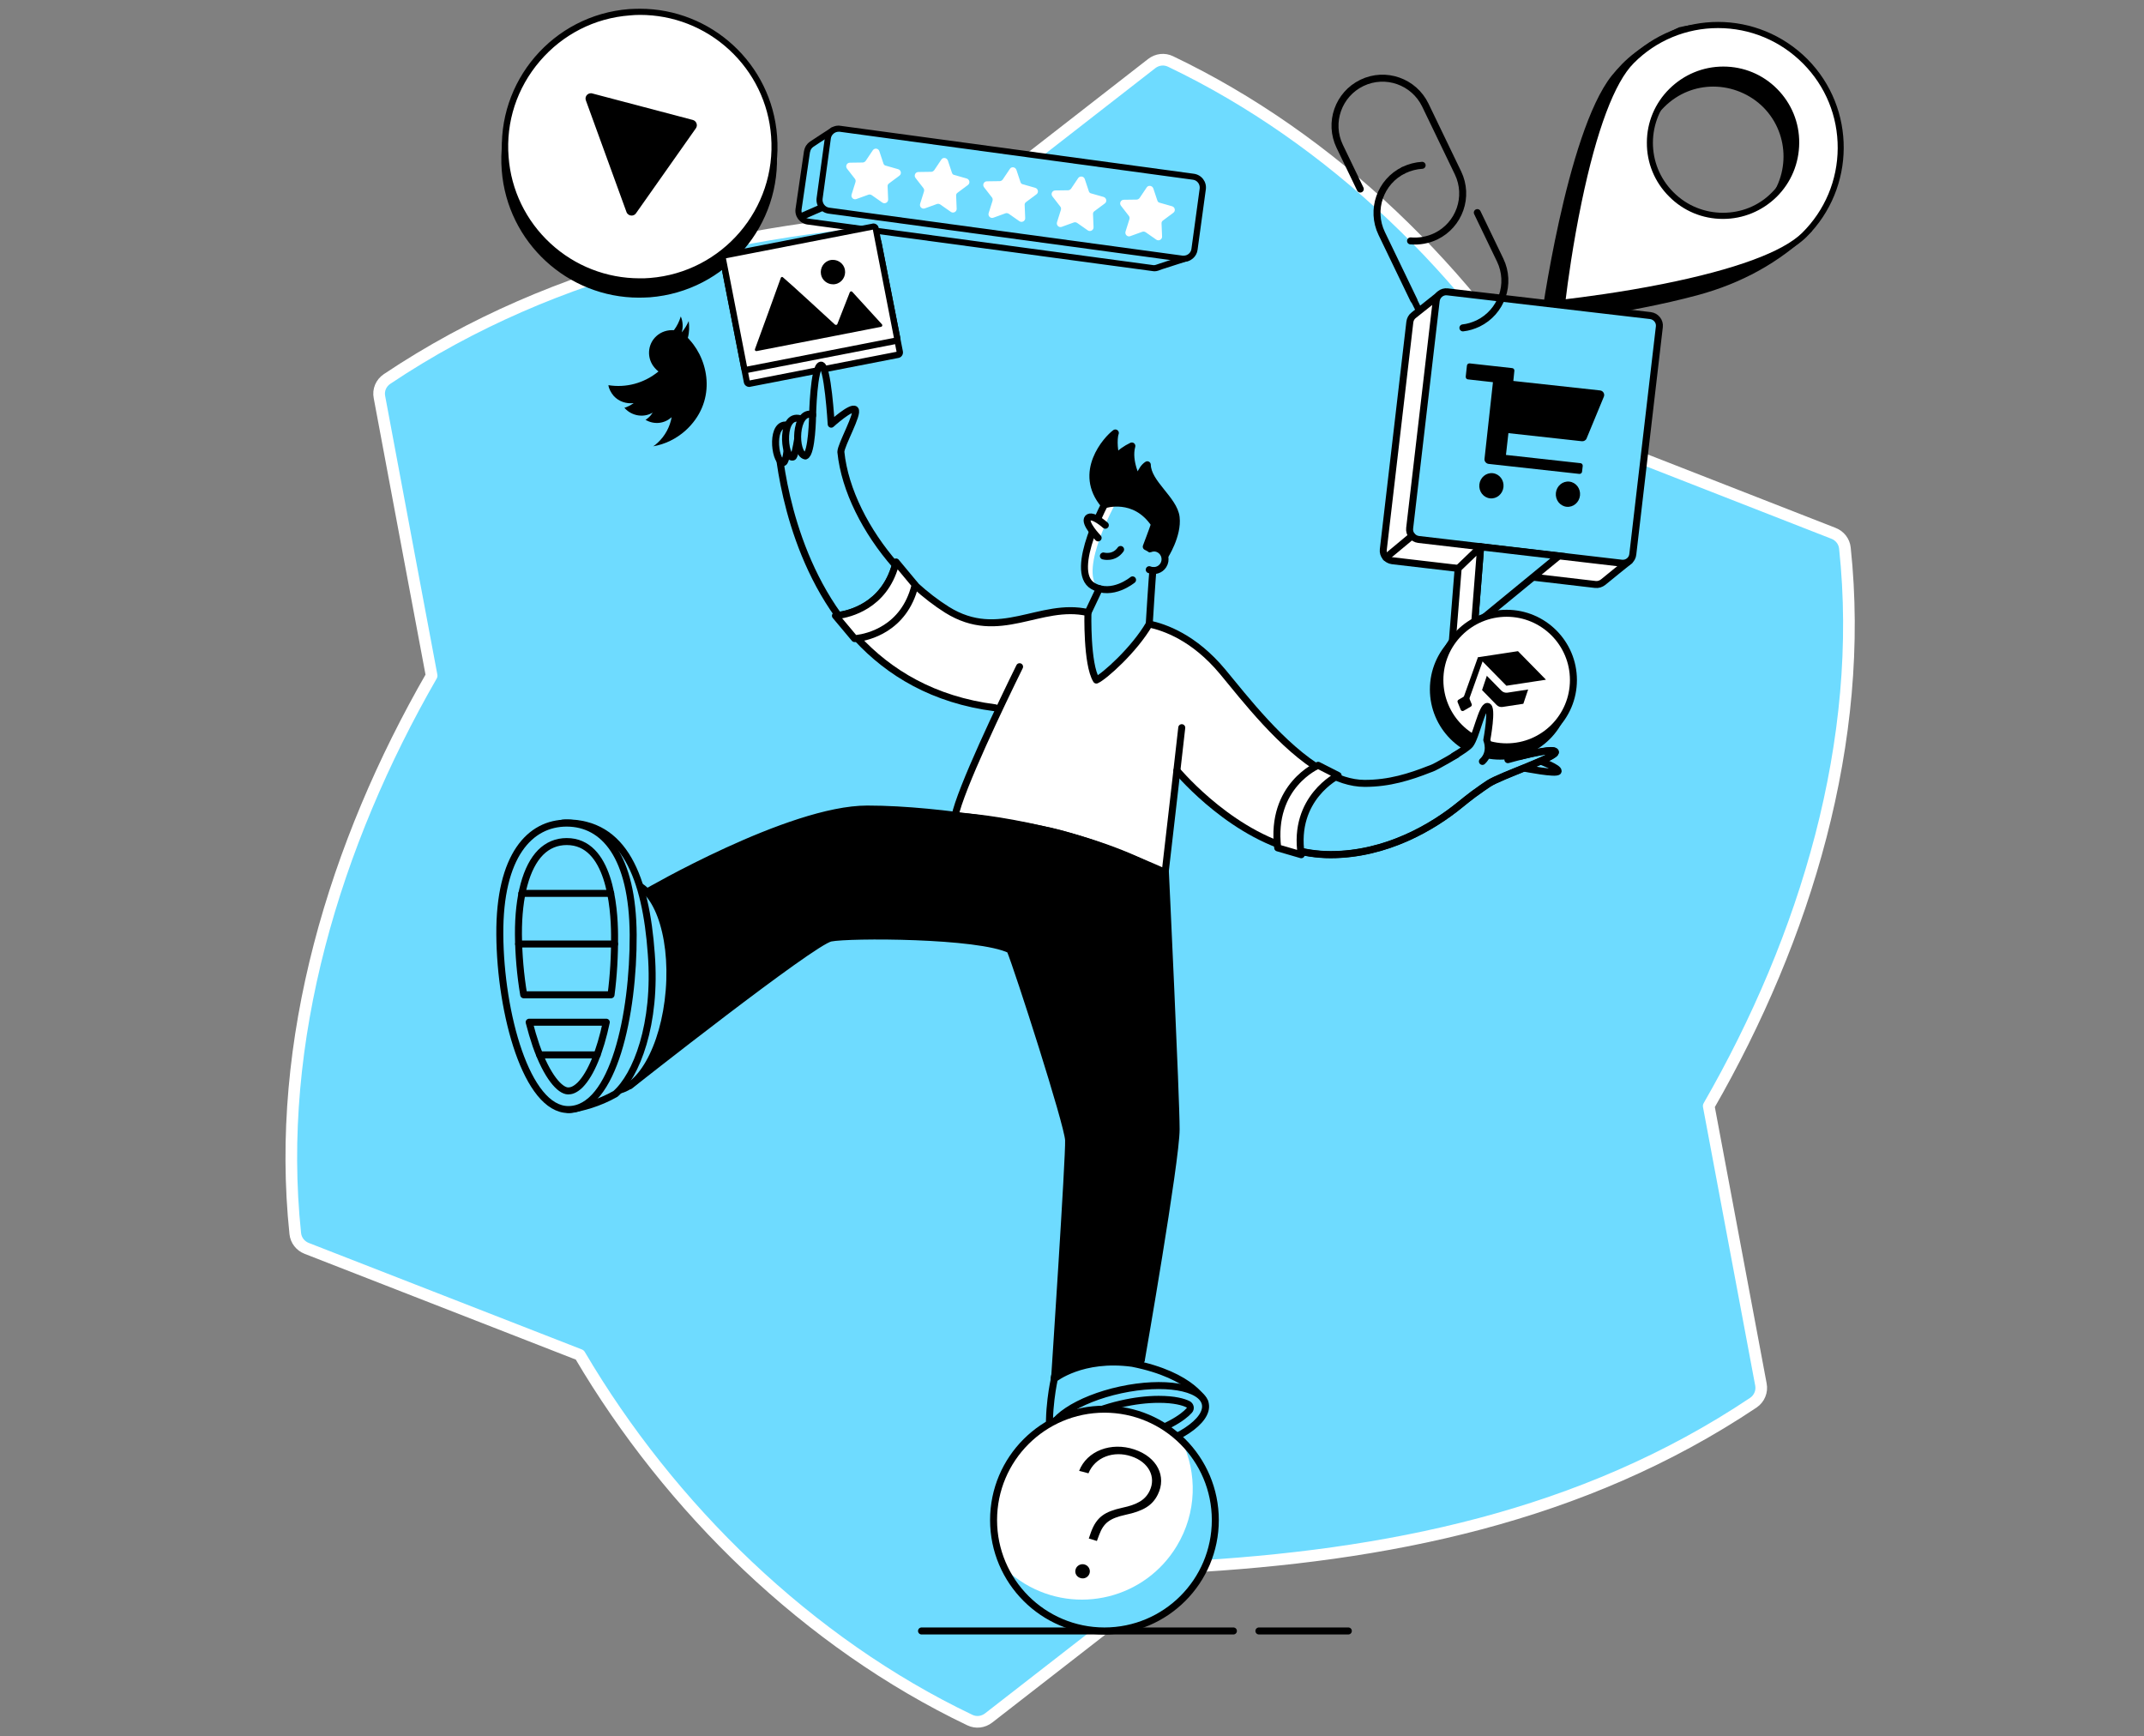 <svg width="368" height="298" viewBox="0 0 368 298" fill="none" xmlns="http://www.w3.org/2000/svg">
<rect x="0" y="0" width="368" height="298" fill="#808080" stroke="none"/>
<path d="M267.864 73.221C252.361 46.891 228.686 23.819 200.909 10.548C199.853 10.036 198.617 10.186 197.682 10.91L164.385 36.818C129.49 38.687 95.771 45.413 66.426 65.047C65.4 65.741 64.887 66.947 65.129 68.154C66.848 77.413 74.086 115.957 74.086 115.957C57.468 144.82 47.184 178.599 50.682 211.715C50.803 212.861 51.557 213.826 52.642 214.248L99.511 232.525C115.013 258.855 138.689 281.927 166.466 295.198C167.522 295.71 168.758 295.559 169.693 294.836L202.99 268.958C237.885 267.088 271.604 260.363 300.949 240.729C301.975 240.035 302.487 238.798 302.246 237.592L293.289 189.819C309.907 160.926 320.191 127.146 316.662 94.061C316.542 92.915 315.788 91.95 314.702 91.528L267.864 73.221Z" fill="#6EDBFF" stroke="white" stroke-width="2" stroke-miterlimit="10" stroke-linecap="round" stroke-linejoin="round"/>
<path d="M261.59 131.821C261.59 131.821 267.26 132.937 267.441 132.364C267.622 131.791 264.335 130.584 264.335 130.584" fill="#6EDBFF"/>
<path d="M261.59 131.821C261.59 131.821 267.26 132.937 267.441 132.364C267.622 131.791 264.335 130.584 264.335 130.584" stroke="black" stroke-width="1.2" stroke-miterlimit="10" stroke-linecap="round" stroke-linejoin="round"/>
<path d="M221.598 145.664C223.77 146.298 226.032 146.66 228.384 146.66C237.945 146.66 245.967 141.894 250.612 138.094C251.366 137.491 252.12 136.888 252.874 136.315C253.899 135.561 255.166 134.686 255.498 134.475C257.669 133.058 267.321 129.891 266.959 129.016C266.717 128.413 263.098 129.227 260.776 129.83L255.498 128.805C255.618 127.81 255.287 126.995 255.287 126.995C255.287 126.995 256.373 121.325 255.407 121.235C254.442 121.144 253.417 126.483 252.422 127.78C251.879 128.473 249.134 130.072 246.812 131.338C246.329 131.61 245.817 131.851 245.274 132.032C243.675 132.666 241.956 133.269 240.116 133.721C238.277 134.174 236.316 134.445 234.235 134.445C231.852 134.445 229.44 133.6 227.087 132.243L220.422 143.342L221.598 145.664Z" fill="#6EDBFF"/>
<path d="M221.598 145.664C223.77 146.298 226.032 146.66 228.384 146.66C237.945 146.66 245.967 141.894 250.612 138.094C251.366 137.491 252.12 136.888 252.874 136.315C253.899 135.561 255.166 134.686 255.498 134.475C257.669 133.058 267.321 129.891 266.959 129.016C266.717 128.413 263.098 129.227 260.776 129.83L255.498 128.805C255.618 127.81 255.287 126.995 255.287 126.995C255.287 126.995 256.373 121.325 255.407 121.235C254.442 121.144 253.417 126.483 252.422 127.78C251.879 128.473 249.134 130.072 246.812 131.338C246.329 131.61 245.817 131.851 245.274 132.032C243.675 132.666 241.956 133.269 240.116 133.721C238.277 134.174 236.316 134.445 234.235 134.445C231.852 134.445 229.44 133.6 227.087 132.243L220.422 143.342L221.598 145.664Z" stroke="black" stroke-width="1.2" stroke-miterlimit="10" stroke-linecap="round" stroke-linejoin="round"/>
<path d="M257.489 129.77C263.818 129.77 268.949 124.639 268.949 118.309C268.949 111.98 263.818 106.849 257.489 106.849C251.159 106.849 246.028 111.98 246.028 118.309C246.028 124.639 251.159 129.77 257.489 129.77Z" fill="black" stroke="black" stroke-width="1.2" stroke-miterlimit="10" stroke-linecap="round" stroke-linejoin="round"/>
<path d="M198.979 85.888L190.112 85.556C190.112 85.556 183.205 98.042 187.608 100.575C187.97 100.787 188.332 100.937 188.724 101.028L186.794 106.336C186.794 106.336 179.465 117.797 185.346 120.571C191.198 123.346 197.29 107.09 197.29 107.09C197.29 107.09 197.682 101.088 197.923 97.921C198.617 97.982 199.311 97.65 199.703 97.017C200.276 96.112 200.004 94.905 199.099 94.332C198.557 94.001 197.983 93.97 197.441 94.181C197.441 94.181 200.276 90.412 200.517 89.808C200.728 89.235 198.979 85.888 198.979 85.888Z" fill="#6EDBFF"/>
<path d="M191.499 86.34C191.499 86.34 185.195 97.71 188.483 100.937C188.211 100.847 187.91 100.726 187.608 100.545C183.205 98.012 190.111 85.525 190.111 85.525L198.978 85.857C198.978 85.857 199.129 86.159 199.37 86.611L191.499 86.34Z" fill="white"/>
<path d="M229.651 133.088L226.213 131.338C226.213 131.338 226.062 131.399 225.821 131.519C219.306 127.267 213.334 119.455 209.836 115.263C204.89 109.322 199.883 107.633 197.229 107.06C194.665 111.493 189.478 116.108 188.151 116.681C186.462 113.936 186.703 105.099 186.703 105.099C178.439 103.229 171.563 110.257 162.515 104.617C160.645 103.44 158.805 102.023 157.056 100.424C157.056 100.394 157.056 100.364 157.086 100.364L153.799 96.443C153.769 96.624 153.708 96.775 153.678 96.956C151.718 104.044 145.686 105.371 143.906 105.612C143.575 105.642 143.394 105.672 143.394 105.672L146.681 109.593C146.681 109.593 146.832 109.593 147.103 109.563C152.562 115.444 160.826 120.33 171.472 121.687C168.879 127.206 165.923 133.721 164.566 137.732C164.234 138.667 164.023 139.482 163.902 140.085C163.963 140.085 164.023 140.085 164.083 140.085L163.902 141.05L199.974 152.149L202.024 132.304C202.386 132.665 209.444 141.11 219.216 144.88C219.246 145.091 219.246 145.302 219.276 145.544L223.287 146.72C221.809 136.948 229.651 133.088 229.651 133.088Z" fill="white"/>
<path d="M265.059 54.883C265.752 50.178 270.035 22.22 277.002 13.323C279.113 10.729 281.315 8.467 288.312 5.18C289.579 4.878 290.815 4.727 291.961 4.727C297.631 4.727 301.522 8.196 306.77 13.504C314.822 21.617 314.34 27.407 310.298 36.486C310.178 36.666 310.208 36.938 310.329 37.752C310.389 38.205 310.54 39.109 310.51 39.441C305.232 44.538 298.808 48.127 291.358 50.148C280.591 53.043 268.044 54.551 265.059 54.883ZM294.072 14.348C290.785 14.348 287.679 15.645 285.266 18.028C280.35 22.883 280.32 30.846 285.175 35.762C287.528 38.144 290.695 39.471 294.072 39.471C297.39 39.471 300.527 38.175 302.909 35.852C307.825 30.966 307.886 23.004 303.03 18.088C300.677 15.705 297.42 14.348 294.072 14.348Z" fill="black"/>
<path d="M291.962 5.27C297.451 5.27 301.221 8.678 306.408 13.896C314.22 21.798 313.767 27.407 309.847 36.244C309.635 36.606 309.696 36.998 309.816 37.843C309.877 38.205 309.967 38.838 309.997 39.23C304.84 44.176 298.506 47.675 291.238 49.635C281.195 52.35 269.583 53.858 265.693 54.31C266.627 48.097 270.82 22.129 277.425 13.685C279.506 11.151 281.647 8.949 288.524 5.692C289.7 5.421 290.876 5.27 291.962 5.27ZM294.073 39.984C297.541 39.984 300.799 38.627 303.272 36.214C308.399 31.117 308.459 22.823 303.392 17.696C300.949 15.223 297.541 13.835 294.043 13.835C290.635 13.835 287.377 15.193 284.874 17.666C279.747 22.733 279.717 31.026 284.784 36.124C287.287 38.597 290.574 39.984 294.073 39.984ZM291.962 4.214C290.786 4.214 289.519 4.365 288.162 4.697C281.225 7.954 278.933 10.186 276.61 13.021C268.829 22.883 264.426 55.486 264.426 55.486C264.426 55.486 279.023 54.008 291.479 50.63C298.808 48.64 305.413 45.111 310.963 39.713C311.204 39.471 310.631 36.847 310.721 36.757C314.733 27.739 315.487 21.556 307.132 13.111C302.216 8.165 298.084 4.214 291.962 4.214ZM294.073 38.928C290.967 38.928 287.89 37.752 285.538 35.37C280.863 30.634 280.923 23.064 285.628 18.39C288.071 15.947 291.117 14.861 294.073 14.861C297.27 14.861 300.407 16.158 302.669 18.42C307.313 23.125 307.283 30.725 302.548 35.43C300.195 37.752 297.149 38.928 294.073 38.928Z" fill="black"/>
<path d="M109.675 50.57C103.884 50.57 98.305 48.399 94.022 44.448C89.709 40.467 87.085 35.068 86.633 29.247C86.15 23.095 88.111 17.093 92.122 12.418C96.133 7.713 101.743 4.878 107.896 4.395C108.499 4.335 109.102 4.335 109.735 4.335C115.526 4.335 121.106 6.507 125.388 10.457C129.701 14.439 132.325 19.837 132.778 25.658C133.26 31.811 131.3 37.813 127.288 42.487C123.277 47.192 117.667 50.027 111.515 50.51C110.912 50.54 110.278 50.57 109.675 50.57Z" fill="black"/>
<path d="M109.735 4.818C115.405 4.818 120.834 6.929 125.026 10.789C129.249 14.68 131.812 19.958 132.234 25.658C133.2 38.084 123.88 48.972 111.454 49.967C110.851 50.027 110.248 50.027 109.675 50.027C104.005 50.027 98.576 47.916 94.384 44.056C90.161 40.165 87.598 34.887 87.176 29.187C86.693 23.155 88.623 17.334 92.544 12.75C96.465 8.165 101.954 5.36 107.956 4.908C108.529 4.848 109.132 4.818 109.735 4.818ZM109.735 3.762C109.132 3.762 108.499 3.792 107.865 3.822C94.836 4.848 85.094 16.218 86.12 29.247C87.085 41.643 97.46 51.083 109.675 51.083C110.278 51.083 110.911 51.053 111.545 51.023C124.574 49.997 134.316 38.627 133.29 25.598C132.325 13.202 121.98 3.762 109.735 3.762Z" fill="black"/>
<path d="M109.796 48.308C104.005 48.308 98.425 46.137 94.143 42.186C89.83 38.205 87.206 32.806 86.754 26.985C85.758 14.258 95.289 3.099 108.016 2.103C108.619 2.043 109.223 2.043 109.856 2.043C115.647 2.043 121.196 4.214 125.479 8.135C129.792 12.116 132.416 17.515 132.868 23.336C133.863 36.063 124.333 47.222 111.605 48.188C111.002 48.278 110.399 48.308 109.796 48.308Z" fill="white"/>
<path d="M109.856 2.556C115.526 2.556 120.955 4.667 125.147 8.527C129.369 12.418 131.933 17.696 132.355 23.396C133.32 35.822 124.001 46.71 111.575 47.705C110.972 47.765 110.368 47.765 109.795 47.765C104.125 47.765 98.697 45.654 94.504 41.794C90.282 37.903 87.718 32.625 87.296 26.925C86.814 20.893 88.744 15.072 92.665 10.488C96.585 5.903 102.074 3.098 108.076 2.646C108.649 2.586 109.252 2.556 109.856 2.556ZM109.826 1.5C109.222 1.5 108.589 1.53 107.956 1.56C94.927 2.586 85.185 13.956 86.21 26.985C87.175 39.381 97.55 48.821 109.765 48.821C110.368 48.821 111.002 48.791 111.635 48.761C124.664 47.735 134.406 36.365 133.38 23.336C132.445 10.91 122.07 1.5 109.826 1.5Z" fill="black"/>
<path d="M198.104 46.046C198.044 46.046 197.983 46.046 197.893 46.046L138.629 38.054C137.603 37.903 136.91 36.968 137.03 35.973L138.478 26.08C138.478 26.05 138.478 26.05 138.478 26.02V25.96C138.568 25.477 138.84 25.085 139.232 24.784C139.353 24.693 141.253 23.456 142.7 22.521C143.303 23.095 143.937 23.728 144.178 24.029C144.148 24.06 143.756 24.814 143.756 24.814L200.577 32.535C201.603 32.685 202.296 33.62 202.176 34.616L201.06 42.849L203.05 44.508C201.904 44.87 200.034 45.473 199.22 45.745L198.949 45.835C198.647 45.956 198.376 46.046 198.104 46.046Z" fill="#6EDBFF"/>
<path d="M142.7 23.185C143.032 23.517 143.364 23.849 143.605 24.09L143.002 25.206L144.51 25.417L200.577 33.047C201.301 33.138 201.814 33.831 201.723 34.555L200.637 42.487L200.547 43.06L200.999 43.422L202.025 44.267C200.969 44.599 199.732 44.991 199.129 45.202C199.039 45.232 198.948 45.262 198.858 45.292C198.496 45.413 198.285 45.503 198.104 45.503C198.074 45.503 198.013 45.503 197.983 45.503L138.719 37.511C138.357 37.451 138.055 37.27 137.844 36.998C137.633 36.727 137.543 36.365 137.573 36.033L139.021 26.141L139.051 26.05C139.111 25.718 139.292 25.417 139.594 25.206C139.714 25.115 141.313 24.06 142.7 23.185ZM142.821 21.828C142.821 21.828 139.141 24.21 138.99 24.331C138.508 24.663 138.146 25.206 138.025 25.839C138.025 25.869 137.995 25.93 137.995 25.96L136.547 35.852C136.366 37.149 137.271 38.355 138.598 38.536L197.863 46.529C197.953 46.529 198.044 46.559 198.134 46.559C198.586 46.559 198.948 46.408 199.491 46.197C200.667 45.805 204.226 44.689 204.226 44.689L201.723 42.608L202.809 34.676C202.99 33.379 202.085 32.173 200.758 31.992L144.63 24.392C144.751 24.18 144.811 24.03 144.811 23.999C144.811 23.698 142.821 21.828 142.821 21.828Z" fill="black"/>
<path d="M203.171 44.387C203.081 44.387 202.99 44.387 202.93 44.357L142.278 36.124C141.796 36.063 141.343 35.792 141.042 35.4C140.74 35.008 140.619 34.525 140.68 34.012L142.097 23.637C142.218 22.733 143.002 22.039 143.937 22.039C144.027 22.039 144.118 22.039 144.178 22.069L204.83 30.303C205.312 30.363 205.765 30.634 206.066 31.027C206.368 31.419 206.489 31.901 206.428 32.414L205.011 42.789C204.89 43.724 204.106 44.387 203.171 44.387Z" fill="#6EDBFF"/>
<path d="M143.937 22.612C143.997 22.612 144.057 22.612 144.118 22.612L204.769 30.846C205.493 30.936 206.006 31.63 205.915 32.354L204.498 42.729C204.407 43.392 203.834 43.875 203.171 43.875C203.11 43.875 203.05 43.875 202.99 43.875L142.338 35.641C141.614 35.551 141.102 34.857 141.192 34.133L142.61 23.758C142.7 23.125 143.273 22.612 143.937 22.612ZM143.937 21.556C142.76 21.556 141.735 22.431 141.584 23.607L140.167 33.982C139.986 35.279 140.89 36.486 142.217 36.666L202.869 44.9C202.99 44.9 203.08 44.93 203.201 44.93C204.377 44.93 205.402 44.056 205.553 42.88L206.971 32.504C207.152 31.208 206.247 30.001 204.92 29.82L144.238 21.587C144.148 21.587 144.027 21.556 143.937 21.556Z" fill="black"/>
<path d="M137.241 37.3L141.102 35.611" stroke="black" stroke-width="1.2" stroke-miterlimit="10"/>
<path d="M150.934 25.96L151.628 28.041C151.688 28.252 151.839 28.403 152.05 28.433L154.161 29.036C154.674 29.187 154.795 29.85 154.372 30.152L152.593 31.479C152.412 31.6 152.322 31.811 152.352 32.022L152.442 34.224C152.472 34.736 151.869 35.068 151.447 34.767L149.637 33.5C149.456 33.379 149.245 33.349 149.064 33.409L146.983 34.163C146.501 34.344 146.018 33.892 146.169 33.379L146.832 31.268C146.893 31.057 146.863 30.846 146.742 30.695L145.385 28.946C145.053 28.523 145.355 27.92 145.867 27.92L148.069 27.89C148.28 27.89 148.461 27.769 148.582 27.619L149.818 25.779C150.12 25.357 150.783 25.447 150.934 25.96Z" fill="white"/>
<path d="M162.696 27.558L163.39 29.639C163.45 29.85 163.601 30.001 163.812 30.031L165.923 30.634C166.436 30.785 166.557 31.449 166.135 31.75L164.355 33.077C164.174 33.198 164.084 33.409 164.114 33.62L164.204 35.822C164.235 36.335 163.631 36.666 163.209 36.365L161.399 35.098C161.219 34.977 161.007 34.947 160.826 35.008L158.745 35.762C158.263 35.943 157.78 35.49 157.931 34.977L158.595 32.866C158.655 32.655 158.625 32.444 158.504 32.293L157.147 30.544C156.815 30.122 157.117 29.519 157.63 29.519L159.831 29.488C160.042 29.488 160.223 29.368 160.344 29.217L161.58 27.377C161.852 26.955 162.515 27.046 162.696 27.558Z" fill="white"/>
<path d="M174.459 29.157L175.152 31.238C175.213 31.449 175.363 31.6 175.574 31.63L177.686 32.233C178.198 32.384 178.319 33.047 177.897 33.349L176.117 34.676C175.936 34.797 175.846 35.008 175.876 35.219L175.967 37.42C175.997 37.933 175.394 38.265 174.971 37.963L173.162 36.697C172.981 36.576 172.77 36.546 172.589 36.606L170.508 37.36C170.025 37.541 169.543 37.089 169.693 36.576L170.357 34.465C170.417 34.254 170.387 34.043 170.266 33.892L168.909 32.142C168.577 31.72 168.879 31.117 169.392 31.117L171.593 31.087C171.805 31.087 171.985 30.966 172.106 30.816L173.343 28.976C173.614 28.553 174.278 28.644 174.459 29.157Z" fill="white"/>
<path d="M186.191 30.725L186.884 32.806C186.945 33.017 187.095 33.168 187.306 33.198L189.418 33.801C189.93 33.952 190.051 34.615 189.629 34.917L187.849 36.244C187.668 36.365 187.578 36.576 187.608 36.787L187.699 38.989C187.729 39.501 187.125 39.833 186.703 39.532L184.894 38.265C184.713 38.144 184.502 38.114 184.321 38.174L182.24 38.928C181.757 39.109 181.274 38.657 181.425 38.144L182.089 36.033C182.149 35.822 182.119 35.611 181.998 35.46L180.641 33.711C180.309 33.288 180.611 32.685 181.124 32.685L183.325 32.655C183.536 32.655 183.717 32.535 183.838 32.384L185.075 30.544C185.376 30.152 186.04 30.242 186.191 30.725Z" fill="white"/>
<path d="M197.953 32.324L198.647 34.405C198.707 34.616 198.858 34.767 199.069 34.797L201.18 35.4C201.693 35.551 201.814 36.214 201.391 36.516L199.612 37.843C199.431 37.963 199.341 38.175 199.371 38.386L199.461 40.587C199.491 41.1 198.888 41.432 198.466 41.13L196.656 39.864C196.475 39.743 196.264 39.713 196.083 39.773L194.002 40.527C193.52 40.708 193.037 40.256 193.188 39.743L193.851 37.632C193.912 37.421 193.882 37.209 193.761 37.059L192.404 35.309C192.072 34.887 192.374 34.284 192.886 34.284L195.088 34.254C195.299 34.254 195.48 34.133 195.601 33.982L196.837 32.143C197.109 31.75 197.772 31.841 197.953 32.324Z" fill="white"/>
<path d="M128.615 65.861C128.404 65.861 128.253 65.71 128.223 65.529L124.544 46.71C124.513 46.499 124.634 46.257 124.875 46.227L150.3 41.281C150.33 41.281 150.361 41.281 150.391 41.281C150.602 41.281 150.753 41.432 150.783 41.613L154.462 60.432C154.492 60.644 154.372 60.885 154.131 60.915L128.706 65.861C128.645 65.831 128.645 65.861 128.615 65.861Z" fill="white"/>
<path d="M150.27 41.794L153.889 60.372L128.675 65.288L125.056 46.71L150.27 41.794ZM150.36 40.738C150.3 40.738 150.24 40.738 150.18 40.768L124.755 45.715C124.242 45.805 123.91 46.318 124.001 46.831L127.68 65.65C127.771 66.103 128.163 66.404 128.615 66.404C128.675 66.404 128.736 66.404 128.796 66.374L154.221 61.428C154.734 61.337 155.065 60.825 154.975 60.312L151.295 41.492C151.205 41.04 150.813 40.738 150.36 40.738Z" fill="black"/>
<path d="M128.133 63.449C127.952 63.449 127.771 63.298 127.741 63.117L124.062 44.327C124.031 44.207 124.062 44.116 124.122 44.026C124.182 43.935 124.273 43.875 124.393 43.845L149.818 38.898C149.848 38.898 149.879 38.898 149.909 38.898C150.12 38.898 150.271 39.049 150.301 39.23L153.98 58.05C154.01 58.171 153.98 58.261 153.92 58.352C153.86 58.442 153.769 58.502 153.649 58.532L128.224 63.479C128.194 63.449 128.163 63.449 128.133 63.449Z" fill="white"/>
<path d="M149.818 39.411L153.437 57.99L128.223 62.906L124.604 44.327L149.818 39.411ZM149.908 38.355C149.848 38.355 149.788 38.355 149.727 38.386L124.303 43.332C123.79 43.422 123.458 43.935 123.549 44.448L127.228 63.268C127.319 63.72 127.711 64.022 128.163 64.022C128.223 64.022 128.284 64.022 128.344 63.991L153.769 59.045C154.282 58.955 154.613 58.442 154.523 57.929L150.813 39.109C150.753 38.657 150.331 38.355 149.908 38.355Z" fill="black"/>
<path d="M130.244 59.648C131.209 56.994 133.562 50.54 134.346 48.278C136.216 49.937 141.765 55.064 142.941 56.12C143.092 56.24 143.273 56.331 143.454 56.331C143.786 56.331 144.057 56.15 144.178 55.848L146.138 50.812L150.602 55.697L130.244 59.648Z" fill="black"/>
<path d="M134.587 49.183C136.819 51.204 141.523 55.517 142.579 56.482C142.639 56.542 142.73 56.602 142.79 56.633L131.058 58.925C131.993 56.421 133.712 51.656 134.587 49.183ZM146.349 51.777L149.606 55.336L144.509 56.331C144.57 56.24 144.63 56.12 144.69 56.029L146.349 51.777ZM134.255 47.524C134.164 47.524 134.044 47.584 134.014 47.705C133.32 49.666 130.304 57.959 129.58 59.92C129.52 60.101 129.64 60.252 129.821 60.252C129.852 60.252 129.852 60.252 129.882 60.252L151.235 56.09C151.416 56.059 151.506 55.818 151.386 55.667L146.289 50.088C146.228 50.027 146.168 49.997 146.108 49.997C146.017 49.997 145.927 50.058 145.867 50.148L143.725 55.607C143.695 55.697 143.605 55.758 143.484 55.758C143.424 55.758 143.363 55.728 143.303 55.697C141.946 54.461 135.853 48.821 134.376 47.584C134.345 47.554 134.285 47.524 134.255 47.524Z" fill="black"/>
<path d="M142.972 48.248C142.218 48.248 141.585 47.705 141.434 46.981C141.343 46.559 141.434 46.137 141.675 45.805C141.916 45.473 142.278 45.232 142.67 45.142C142.761 45.111 142.882 45.111 142.972 45.111C143.726 45.111 144.359 45.654 144.51 46.378C144.601 46.8 144.51 47.222 144.269 47.554C144.028 47.916 143.666 48.127 143.274 48.218C143.153 48.248 143.062 48.248 142.972 48.248Z" fill="black"/>
<path d="M142.971 45.654C143.454 45.654 143.906 46.016 143.997 46.499C144.057 46.77 143.997 47.042 143.846 47.283C143.695 47.524 143.454 47.675 143.182 47.735C143.122 47.735 143.062 47.765 142.971 47.765C142.489 47.765 142.036 47.404 141.946 46.921C141.885 46.65 141.946 46.378 142.097 46.137C142.247 45.895 142.489 45.745 142.76 45.684C142.82 45.654 142.911 45.654 142.971 45.654ZM142.971 44.599C142.851 44.599 142.7 44.599 142.579 44.629C141.433 44.84 140.709 45.956 140.92 47.102C141.101 48.097 142.006 48.791 142.971 48.791C143.092 48.791 143.243 48.791 143.363 48.761C144.509 48.55 145.233 47.434 145.022 46.288C144.841 45.292 143.936 44.599 142.971 44.599Z" fill="black"/>
<path d="M273.805 100.304L238.971 96.232C238.006 96.112 237.312 95.237 237.433 94.302L241.987 55.275C242.047 54.792 242.288 54.37 242.65 54.099C243.012 53.827 246.933 50.691 246.933 50.691L278.782 57.808C279.747 57.929 280.441 58.804 280.32 59.739L279.596 96.323C279.596 96.323 275.464 99.64 275.163 99.912C274.771 100.213 274.318 100.364 273.805 100.304Z" fill="white" stroke="black" stroke-width="1.2" stroke-miterlimit="10"/>
<path d="M278.329 96.654L243.494 92.583C242.529 92.462 241.835 91.588 241.956 90.653L246.51 51.626C246.631 50.661 247.505 49.967 248.44 50.088L283.275 54.159C284.24 54.28 284.934 55.154 284.813 56.089L280.259 95.116C280.169 96.082 279.294 96.775 278.329 96.654Z" fill="#6EDBFF" stroke="black" stroke-width="1.2" stroke-miterlimit="10"/>
<path d="M190.111 85.556C190.111 85.556 183.205 98.042 187.608 100.575C190.896 102.445 194.394 99.52 194.394 99.52" stroke="black" stroke-width="1.2" stroke-miterlimit="10" stroke-linecap="round" stroke-linejoin="round"/>
<path d="M189.538 86.642C189.538 86.642 194.756 84.862 198.164 89.959C197.862 90.894 196.747 93.82 196.747 93.82L199.913 95.448C199.913 95.448 202.236 91.859 201.874 88.783C201.512 85.707 196.988 82.932 196.927 79.765C195.781 80.489 195.329 82.51 195.329 82.51C195.329 82.51 193.519 79.252 194.273 76.538C193.278 77.02 192.253 77.684 191.68 78.498C191.288 78.016 191.046 75.392 191.438 74.306C189.991 75.362 184.803 81.062 189.538 86.642Z" fill="black" stroke="black" stroke-width="1.2" stroke-miterlimit="10" stroke-linecap="round" stroke-linejoin="round"/>
<path d="M189.72 90.14C189.72 90.14 187.488 88.119 186.734 88.903C185.98 89.718 188.483 92.311 188.483 92.311" fill="white"/>
<path d="M189.72 90.14C189.72 90.14 187.488 88.119 186.734 88.903C185.98 89.718 188.483 92.311 188.483 92.311" stroke="black" stroke-width="1.2" stroke-miterlimit="10" stroke-linecap="round" stroke-linejoin="round"/>
<path d="M189.388 95.418C189.388 95.418 191.197 95.931 192.343 94.302Z" fill="white"/>
<path d="M189.388 95.418C189.388 95.418 191.197 95.931 192.343 94.302" stroke="black" stroke-width="1.2" stroke-miterlimit="10" stroke-linecap="round" stroke-linejoin="round"/>
<path d="M197.41 94.181C197.953 93.97 198.526 94.001 199.069 94.332C199.974 94.905 200.245 96.112 199.672 97.016C199.159 97.831 198.134 98.132 197.259 97.77" fill="#6EDBFF"/>
<path d="M197.41 94.181C197.953 93.97 198.526 94.001 199.069 94.332C199.974 94.905 200.245 96.112 199.672 97.016C199.159 97.831 198.134 98.132 197.259 97.77" stroke="black" stroke-width="1.2" stroke-miterlimit="10" stroke-linecap="round" stroke-linejoin="round"/>
<path d="M197.259 107.09C197.259 107.09 197.802 98.223 197.893 97.921" stroke="black" stroke-width="1.2" stroke-miterlimit="10" stroke-linecap="round" stroke-linejoin="round"/>
<path d="M188.694 101.028L186.733 105.16" stroke="black" stroke-width="1.2" stroke-miterlimit="10" stroke-linecap="round" stroke-linejoin="round"/>
<path d="M175.001 114.419C171.955 120.602 164.807 135.501 163.902 140.115C167.672 139.934 187.879 142.829 199.943 150.128C200.848 142.468 202.839 124.884 202.839 124.884" stroke="black" stroke-width="1.2" stroke-miterlimit="10" stroke-linecap="round" stroke-linejoin="round"/>
<path d="M178.591 142.287C178.591 142.287 162.184 138.848 148.853 138.848C135.522 138.848 110.912 153.174 110.912 153.174L108.077 186.35C108.077 186.35 139.443 161.589 142.58 160.986C145.716 160.352 167.944 160.352 173.373 163.006C174.76 166.384 183.296 192.895 183.416 195.67C183.537 198.444 181.003 236.687 181.003 236.687L195.902 233.37C195.902 233.37 201.874 199.198 201.874 193.8C201.874 188.401 200.034 149.736 200.034 149.736C200.034 149.736 187.035 143.795 178.591 142.287Z" fill="black" stroke="black" stroke-width="1.2" stroke-miterlimit="10" stroke-linecap="round" stroke-linejoin="round"/>
<path d="M188.97 237.119C193.083 236.128 196.171 234.301 195.866 233.038C195.562 231.774 191.981 231.554 187.868 232.545C183.754 233.537 180.667 235.364 180.971 236.627C181.276 237.89 184.857 238.111 188.97 237.119Z" fill="black" stroke="black" stroke-width="1.2" stroke-miterlimit="10" stroke-linecap="round" stroke-linejoin="round"/>
<path d="M180.973 236.627C180.973 236.627 179.646 242.417 180.309 247.545C180.973 252.702 206.82 240.728 206.82 240.728C206.82 240.728 204.859 236.054 194.364 233.973C185.708 232.796 180.973 236.627 180.973 236.627Z" fill="#6EDBFF" stroke="black" stroke-width="1.2" stroke-miterlimit="10" stroke-linecap="round" stroke-linejoin="round"/>
<path d="M194.634 249.085C202.026 247.489 207.509 243.833 206.88 240.919C206.251 238.004 199.748 236.935 192.356 238.531C184.964 240.126 179.482 243.783 180.111 246.697C180.74 249.612 187.242 250.681 194.634 249.085Z" fill="#6EDBFF" stroke="black" stroke-width="1.2" stroke-miterlimit="10" stroke-linecap="round" stroke-linejoin="round"/>
<path d="M188.091 247.424C185.346 247.424 183.808 246.941 183.024 246.579C182.632 246.398 182.541 245.886 182.813 245.554C183.838 244.348 186.975 242.176 192.434 240.94C194.635 240.427 196.867 240.155 198.888 240.155C201.602 240.155 203.141 240.608 203.925 241C204.317 241.211 204.437 241.724 204.136 242.055C203.08 243.262 199.974 245.403 194.545 246.64C192.313 247.152 190.111 247.424 188.091 247.424Z" fill="#6EDBFF" stroke="black" stroke-width="1.2" stroke-miterlimit="10" stroke-linecap="round" stroke-linejoin="round"/>
<path d="M158.172 279.906H211.706" stroke="black" stroke-width="1.2" stroke-miterlimit="10" stroke-linecap="round" stroke-linejoin="round"/>
<path d="M216.08 279.906H231.431" stroke="black" stroke-width="1.2" stroke-miterlimit="10" stroke-linecap="round" stroke-linejoin="round"/>
<path d="M221.598 145.664C210.047 142.287 201.572 131.64 202.024 132.273" stroke="black" stroke-width="1.2" stroke-miterlimit="10" stroke-linecap="round" stroke-linejoin="round"/>
<path d="M117.189 169.363C117.882 160.745 114.944 153.479 110.627 153.132C106.31 152.785 102.249 159.489 101.556 168.106C100.864 176.724 103.802 183.99 108.119 184.337C112.436 184.684 116.497 177.98 117.189 169.363Z" fill="black" stroke="black" stroke-width="1.2" stroke-miterlimit="10" stroke-linecap="round" stroke-linejoin="round"/>
<path d="M114.863 169.992C115.656 160.129 112.556 151.833 107.94 151.462C103.325 151.092 98.94 158.786 98.148 168.648C97.355 178.511 100.454 186.807 105.07 187.178C109.686 187.549 114.07 179.854 114.863 169.992Z" fill="#6EDBFF" stroke="black" stroke-width="1.2" stroke-miterlimit="10" stroke-linecap="round" stroke-linejoin="round"/>
<path d="M111.786 163.67C112.721 175.824 109.192 184.631 105.634 187.737C102.768 189.366 99.813 190.12 98.094 190.361C96.797 190.542 97.52 190.18 96.827 188.974C94.474 184.842 94.776 172.959 94.203 165.268C93.268 152.33 92.333 141.321 96.978 141.231C107.232 141.05 110.851 150.731 111.786 163.67Z" fill="#6EDBFF" stroke="black" stroke-width="1.2" stroke-miterlimit="10" stroke-linecap="round" stroke-linejoin="round"/>
<path d="M108.68 160.443C108.74 174.015 105.302 190.422 97.551 190.422C90.403 190.422 85.879 173.954 85.788 160.382C85.698 146.81 90.976 141.231 97.309 141.261C103.643 141.291 108.589 146.871 108.68 160.443Z" fill="#6EDBFF" stroke="black" stroke-width="1.2" stroke-miterlimit="10" stroke-linecap="round" stroke-linejoin="round"/>
<path d="M104.88 170.727C105.302 167.53 105.513 164.032 105.483 160.443C105.453 155.617 104.608 144.428 97.279 144.428C95.53 144.428 94.022 145.061 92.785 146.298C90.312 148.801 88.955 153.778 88.985 160.352C89.016 163.791 89.317 167.35 89.89 170.727H104.88V170.727Z" fill="#6EDBFF" stroke="black" stroke-width="1.2" stroke-miterlimit="10" stroke-linecap="round" stroke-linejoin="round"/>
<path d="M90.825 175.432C91.187 176.85 91.579 178.177 92.001 179.413C93.901 184.812 96.133 187.225 97.52 187.225C97.973 187.225 98.636 187.104 99.571 186.199C101.441 184.299 103.009 180.409 104.065 175.432H90.825Z" fill="#6EDBFF" stroke="black" stroke-width="1.2" stroke-miterlimit="10" stroke-linecap="round" stroke-linejoin="round"/>
<path d="M205.855 270.678C200.426 279.695 188.724 282.591 179.737 277.162C176.449 275.171 173.976 272.336 172.408 269.109C173.433 270.105 174.609 271.009 175.876 271.763C184.864 277.192 196.566 274.297 201.995 265.279C205.433 259.579 205.523 252.793 202.839 247.213C209.022 253.275 210.5 262.987 205.855 270.678Z" fill="#6EDBFF"/>
<path d="M201.994 265.309C196.566 274.327 184.894 277.222 175.876 271.793C174.609 271.009 173.433 270.134 172.408 269.139C169.723 263.56 169.814 256.774 173.252 251.073C178.681 242.086 190.353 239.16 199.371 244.589C200.637 245.373 201.814 246.248 202.839 247.243C205.523 252.823 205.433 259.609 201.994 265.309Z" fill="white"/>
<path d="M189.569 279.906C200.079 279.906 208.599 271.386 208.599 260.875C208.599 250.365 200.079 241.844 189.569 241.844C179.058 241.844 170.538 250.365 170.538 260.875C170.538 271.386 179.058 279.906 189.569 279.906Z" stroke="black" stroke-width="1.2" stroke-miterlimit="10" stroke-linecap="round" stroke-linejoin="round"/>
<path d="M108.408 36.455C108.288 36.455 108.107 36.395 108.046 36.214L101.049 17.062C100.989 16.912 101.049 16.761 101.079 16.701C101.14 16.58 101.26 16.52 101.381 16.52C101.411 16.52 101.441 16.52 101.471 16.52L118.783 21.104C118.904 21.134 118.994 21.224 119.055 21.345C119.115 21.466 119.085 21.586 118.994 21.707L108.71 36.304C108.619 36.425 108.469 36.455 108.408 36.455Z" fill="black"/>
<path d="M101.652 17.123L118.451 21.556L108.438 35.762L101.652 17.123ZM101.411 16.007C100.808 16.007 100.325 16.61 100.566 17.243L107.533 36.395C107.684 36.787 108.046 36.998 108.408 36.998C108.679 36.998 108.981 36.877 109.162 36.606L119.446 22.009C119.808 21.496 119.537 20.772 118.934 20.591L101.652 16.037C101.592 16.007 101.501 16.007 101.411 16.007Z" fill="black"/>
<path d="M102.497 181.042H92.635" stroke="black" stroke-width="1.2" stroke-miterlimit="10" stroke-linecap="round" stroke-linejoin="round"/>
<path d="M105.483 162.011H89.016" stroke="black" stroke-width="1.2" stroke-miterlimit="10" stroke-linecap="round" stroke-linejoin="round"/>
<path d="M104.82 153.325H89.559" stroke="black" stroke-width="1.2" stroke-miterlimit="10" stroke-linecap="round" stroke-linejoin="round"/>
<path d="M243.585 53.345C243.585 53.315 242.801 51.746 242.771 51.716L237.161 40.075C235.201 36.003 236.92 31.147 240.961 29.187" stroke="black" stroke-width="1.2" stroke-miterlimit="10"/>
<path d="M253.568 36.486L257.489 44.629C259.45 48.7 257.73 53.556 253.689 55.517C252.844 55.909 251.97 56.18 251.095 56.27" stroke="black" stroke-width="1.2" stroke-miterlimit="10" stroke-linecap="round" stroke-linejoin="round"/>
<path d="M240.961 29.187C241.986 28.704 243.042 28.433 244.098 28.373" stroke="black" stroke-width="1.2" stroke-miterlimit="10" stroke-linecap="round" stroke-linejoin="round"/>
<path d="M233.482 32.444L229.953 25.115C227.993 21.044 229.712 16.188 233.753 14.228C237.825 12.267 242.681 13.986 244.641 18.028L250.251 29.669C252.211 33.741 250.492 38.597 246.451 40.557C245.063 41.221 243.555 41.462 242.108 41.341" stroke="black" stroke-width="1.2" stroke-miterlimit="10" stroke-linecap="round" stroke-linejoin="round"/>
<path d="M259.751 65.379L274.65 67.007C275.163 67.068 275.494 67.611 275.283 68.093L272.328 75.241C272.207 75.573 271.845 75.754 271.513 75.724L258.907 74.336L258.484 78.076L271.302 79.493C271.513 79.524 271.664 79.705 271.664 79.946L271.544 80.971C271.513 81.183 271.332 81.333 271.091 81.333L255.498 79.614C255.076 79.554 254.744 79.162 254.805 78.74L256.252 65.59L251.94 65.107C251.728 65.077 251.578 64.896 251.578 64.655L251.789 62.725C251.819 62.514 252 62.363 252.241 62.363L259.57 63.177C259.781 63.207 259.932 63.388 259.932 63.599L259.751 65.379Z" fill="black"/>
<path d="M271.193 85.039C271.323 83.847 270.503 82.779 269.361 82.654C268.218 82.529 267.186 83.394 267.055 84.586C266.925 85.778 267.745 86.846 268.888 86.972C270.03 87.097 271.062 86.232 271.193 85.039Z" fill="black"/>
<path d="M258.058 83.594C258.189 82.402 257.368 81.334 256.226 81.209C255.083 81.084 254.051 81.949 253.921 83.141C253.79 84.333 254.61 85.401 255.753 85.527C256.895 85.652 257.927 84.787 258.058 83.594Z" fill="black"/>
<path d="M268.105 51.927C268.678 47.162 272.448 17.937 280.018 10.427C283.999 6.476 289.277 4.305 294.857 4.305C300.527 4.305 305.835 6.537 309.816 10.548C317.989 18.782 317.899 32.142 309.635 40.316C302.095 47.826 272.87 51.384 268.105 51.927ZM295.792 11.935C292.444 11.935 289.307 13.232 286.895 15.615C282.009 20.501 281.979 28.433 286.834 33.349C289.187 35.731 292.354 37.059 295.731 37.059C299.049 37.059 302.186 35.762 304.568 33.439C309.484 28.553 309.545 20.591 304.689 15.675C302.306 13.262 299.17 11.935 295.792 11.935Z" fill="white"/>
<path d="M294.887 4.818C300.407 4.818 305.594 6.989 309.485 10.91C313.345 14.8 315.456 19.958 315.426 25.447C315.396 30.936 313.225 36.093 309.334 39.954C306.016 43.241 297.783 46.257 285.447 48.73C278.209 50.178 271.483 51.023 268.739 51.354C269.07 48.61 269.975 41.884 271.483 34.646C274.047 22.34 277.123 14.107 280.441 10.819C284.271 6.959 289.428 4.818 294.887 4.818ZM295.732 37.571C299.2 37.571 302.457 36.214 304.931 33.801C307.434 31.328 308.791 28.041 308.821 24.542C308.851 21.044 307.494 17.756 305.051 15.283C302.578 12.78 299.291 11.423 295.792 11.423C292.324 11.423 289.036 12.78 286.533 15.253C284.06 17.696 282.673 20.983 282.673 24.452C282.642 27.95 284 31.238 286.473 33.711C288.946 36.214 292.233 37.571 295.732 37.571ZM294.887 3.762C289.398 3.762 283.879 5.843 279.687 10.035C271.242 18.42 267.532 52.5 267.532 52.5C267.532 52.5 301.643 49.032 310.058 40.678C318.533 32.263 318.593 18.601 310.239 10.156C305.986 5.903 300.437 3.762 294.887 3.762ZM295.732 36.516C292.625 36.516 289.549 35.339 287.197 32.957C282.492 28.222 282.582 20.651 287.257 15.977C289.609 13.624 292.686 12.448 295.762 12.448C298.838 12.448 301.915 13.624 304.267 16.007C308.912 20.712 308.881 28.312 304.146 33.017C301.854 35.37 298.808 36.516 295.732 36.516Z" fill="black"/>
<path d="M254.141 93.85L253.085 107.301L267.562 95.418L254.141 93.85Z" fill="#6EDBFF" stroke="black" stroke-width="1.2" stroke-miterlimit="10"/>
<path d="M254.141 93.85L250.28 97.559L249.285 109.985L253.085 107.301L254.141 93.85Z" fill="white" stroke="black" stroke-width="1.2" stroke-miterlimit="10" stroke-linecap="round" stroke-linejoin="round"/>
<path d="M258.605 128.172C264.934 128.172 270.066 123.041 270.066 116.711C270.066 110.381 264.934 105.25 258.605 105.25C252.275 105.25 247.144 110.381 247.144 116.711C247.144 123.041 252.275 128.172 258.605 128.172Z" fill="white" stroke="black" stroke-width="1.2" stroke-miterlimit="10" stroke-linecap="round" stroke-linejoin="round"/>
<path d="M262.737 117.012L261.47 120.782L257.911 121.325C257.549 121.386 257.157 121.265 256.886 120.994L254.382 118.43L255.559 114.931L262.375 116.892L262.737 117.012Z" fill="black"/>
<path d="M253.357 113.243L258.122 118.098C258.273 118.249 258.454 118.309 258.665 118.279L265.391 117.254C265.904 117.163 266.085 116.56 265.753 116.198L260.988 111.343C260.837 111.192 260.656 111.131 260.445 111.162L253.719 112.187C253.206 112.278 253.025 112.881 253.357 113.243Z" fill="black" stroke="white" stroke-width="1.2" stroke-miterlimit="10" stroke-linecap="round" stroke-linejoin="round"/>
<path d="M251.788 121.054L250.854 120.692L253.689 112.76L254.624 113.092L251.788 121.054Z" fill="black"/>
<path d="M252.452 121.265L251.216 121.989C251.035 122.079 250.823 122.019 250.733 121.838L250.19 120.511C250.13 120.36 250.19 120.179 250.341 120.089L251.577 119.365C251.758 119.274 251.97 119.335 252.06 119.516L252.603 120.843C252.663 120.994 252.603 121.175 252.452 121.265Z" fill="black"/>
<path d="M153.678 96.986C151.717 104.074 145.685 105.401 143.906 105.642C134.164 92.13 133.471 75.09 133.471 75.09L139.473 71.32C139.473 71.32 139.653 62.906 140.89 62.664C142.066 62.423 142.669 72.798 142.669 72.798C142.669 72.798 146.108 69.661 146.771 70.295C147.435 70.928 144.328 76.357 144.328 77.563C144.992 84.138 148.671 91.256 153.678 96.986Z" fill="#6EDBFF" stroke="black" stroke-width="1.2" stroke-miterlimit="10" stroke-linecap="round" stroke-linejoin="round"/>
<path d="M170.839 121.476C160.193 120.119 152.592 115.444 147.133 109.563C145.957 108.296 144.902 106.999 143.937 105.642" stroke="black" stroke-width="1.2" stroke-miterlimit="10" stroke-linecap="round" stroke-linejoin="round"/>
<path d="M249.557 129.74C250.884 128.956 252 128.202 252.332 127.78C253.357 126.483 254.383 121.144 255.318 121.235C256.253 121.325 255.197 126.995 255.197 126.995C255.197 126.995 256.102 129.137 254.443 130.675" fill="#6EDBFF"/>
<path d="M249.557 129.74C250.884 128.956 252 128.202 252.332 127.78C253.357 126.483 254.383 121.144 255.318 121.235C256.253 121.325 255.197 126.995 255.197 126.995C255.197 126.995 256.102 129.137 254.443 130.675" stroke="black" stroke-width="1.2" stroke-miterlimit="10" stroke-linecap="round" stroke-linejoin="round"/>
<path d="M153.678 96.986C154.764 98.223 155.88 99.399 157.086 100.455C158.836 102.053 160.675 103.471 162.545 104.647C171.593 110.287 178.47 103.259 186.734 105.129C186.734 105.129 186.492 113.966 188.181 116.711C189.508 116.138 194.696 111.523 197.259 107.09C199.883 107.663 204.92 109.352 209.866 115.293C213.546 119.727 220.06 128.232 226.997 132.273" stroke="black" stroke-width="1.2" stroke-miterlimit="10" stroke-linecap="round" stroke-linejoin="round"/>
<path d="M258.816 130.373C258.816 130.373 266.567 128.172 266.959 129.046C267.351 129.921 257.67 133.088 255.498 134.505C255.167 134.716 253.9 135.591 252.874 136.345C252.09 136.918 251.366 137.521 250.612 138.124C245.968 141.925 237.945 146.69 228.385 146.69C226.032 146.69 223.77 146.328 221.599 145.695" stroke="black" stroke-width="1.2" stroke-miterlimit="10" stroke-linecap="round" stroke-linejoin="round"/>
<path d="M157.086 100.394C157.086 100.424 157.086 100.455 157.056 100.455C155.186 108.025 148.822 109.352 147.103 109.563C146.832 109.593 146.681 109.593 146.681 109.593L143.394 105.672C143.394 105.672 143.575 105.672 143.906 105.612C145.686 105.371 151.718 104.044 153.678 96.956C153.738 96.775 153.769 96.624 153.799 96.443L157.086 100.394Z" fill="white" stroke="black" stroke-width="1.2" stroke-miterlimit="10" stroke-linecap="round" stroke-linejoin="round"/>
<path d="M219.307 145.514C218.01 134.807 226.243 131.338 226.243 131.338L229.682 133.088C229.682 133.088 221.84 136.918 223.348 146.69L219.307 145.514Z" fill="white" stroke="black" stroke-width="1.2" stroke-miterlimit="10" stroke-linecap="round" stroke-linejoin="round"/>
<path d="M187.246 262.987C188.211 260.332 189.629 259.428 192.615 258.764C195.178 258.221 196.566 257.437 197.32 255.869C198.496 253.456 197.139 250.892 194.153 249.927C191.167 248.932 187.97 250.048 186.824 252.853C186.281 252.702 185.768 252.551 185.225 252.431C186.553 248.992 190.715 247.424 194.696 248.751C198.677 250.078 200.245 253.426 198.737 256.472C197.802 258.402 196.174 259.337 193.188 259.971C190.443 260.574 189.418 261.388 188.664 263.409C188.543 263.771 188.422 264.102 188.272 264.464C187.819 264.314 187.337 264.163 186.884 264.042C187.005 263.71 187.126 263.348 187.246 262.987ZM184.622 269.32C184.803 268.687 185.527 268.295 186.191 268.506C186.854 268.717 187.216 269.411 187.005 270.044C186.794 270.677 186.1 271.039 185.467 270.828C184.803 270.647 184.411 269.984 184.622 269.32Z" fill="black"/>
<path d="M118.21 55.094C117.909 55.788 117.517 56.451 117.004 57.054C117.275 56.18 117.215 55.154 116.853 54.31C116.582 55.185 116.22 55.939 115.677 56.662C114.561 56.602 113.475 56.934 112.661 57.688C111.093 59.105 110.972 61.548 112.389 63.147C112.601 63.388 112.812 63.599 113.023 63.75C110.52 65.801 107.413 66.585 104.427 66.103C104.518 66.766 104.88 67.399 105.332 67.942C106.237 68.938 107.534 69.33 108.77 69.179C108.258 69.541 107.685 69.842 107.172 69.993C107.172 69.993 107.172 69.993 107.232 70.053C108.499 71.441 110.55 71.712 112.028 70.807C111.847 71.079 111.666 71.35 111.364 71.622C111.183 71.772 111.002 71.954 110.791 72.044C112.209 72.888 113.988 72.768 115.285 71.592C114.983 73.25 114.169 74.819 112.842 76.025C112.601 76.236 112.389 76.447 112.088 76.598C114.109 76.266 116.039 75.331 117.637 73.914C122.945 69.118 121.83 62.151 118.391 58.351C118.301 58.231 118.18 58.11 118.06 57.989C118.331 56.994 118.331 56.029 118.21 55.094Z" fill="black"/>
<path d="M135.311 73.221C135.311 73.221 135.281 79.614 134.346 79.403C132.868 79.072 132.235 72.165 135.311 73.009" fill="#6EDBFF"/>
<path d="M135.311 73.221C135.311 73.221 135.281 79.614 134.346 79.403C132.868 79.072 132.235 72.165 135.311 73.009" stroke="black" stroke-width="1.2" stroke-miterlimit="10" stroke-linecap="round" stroke-linejoin="round"/>
<path d="M137.362 72.255C137.362 72.255 136.608 78.317 136.095 78.438C134.497 78.86 133.833 70.325 137.694 71.984" fill="#6EDBFF"/>
<path d="M137.362 72.255C137.362 72.255 136.608 78.317 136.095 78.438C134.497 78.86 133.833 70.325 137.694 71.984" stroke="black" stroke-width="1.2" stroke-miterlimit="10" stroke-linecap="round" stroke-linejoin="round"/>
<path d="M139.473 71.32C139.473 71.32 139.383 77.865 138.236 78.257C136.246 77.865 136.367 70.295 139.473 71.139" fill="#6EDBFF"/>
<path d="M139.473 71.32C139.473 71.32 139.383 77.865 138.236 78.257C136.246 77.865 136.367 70.295 139.473 71.139" stroke="black" stroke-width="1.2" stroke-miterlimit="10" stroke-linecap="round" stroke-linejoin="round"/>
<path d="M237.885 95.689L242.348 91.98" stroke="black" stroke-width="1.2" stroke-miterlimit="10" stroke-linecap="round" stroke-linejoin="round"/>
</svg>
